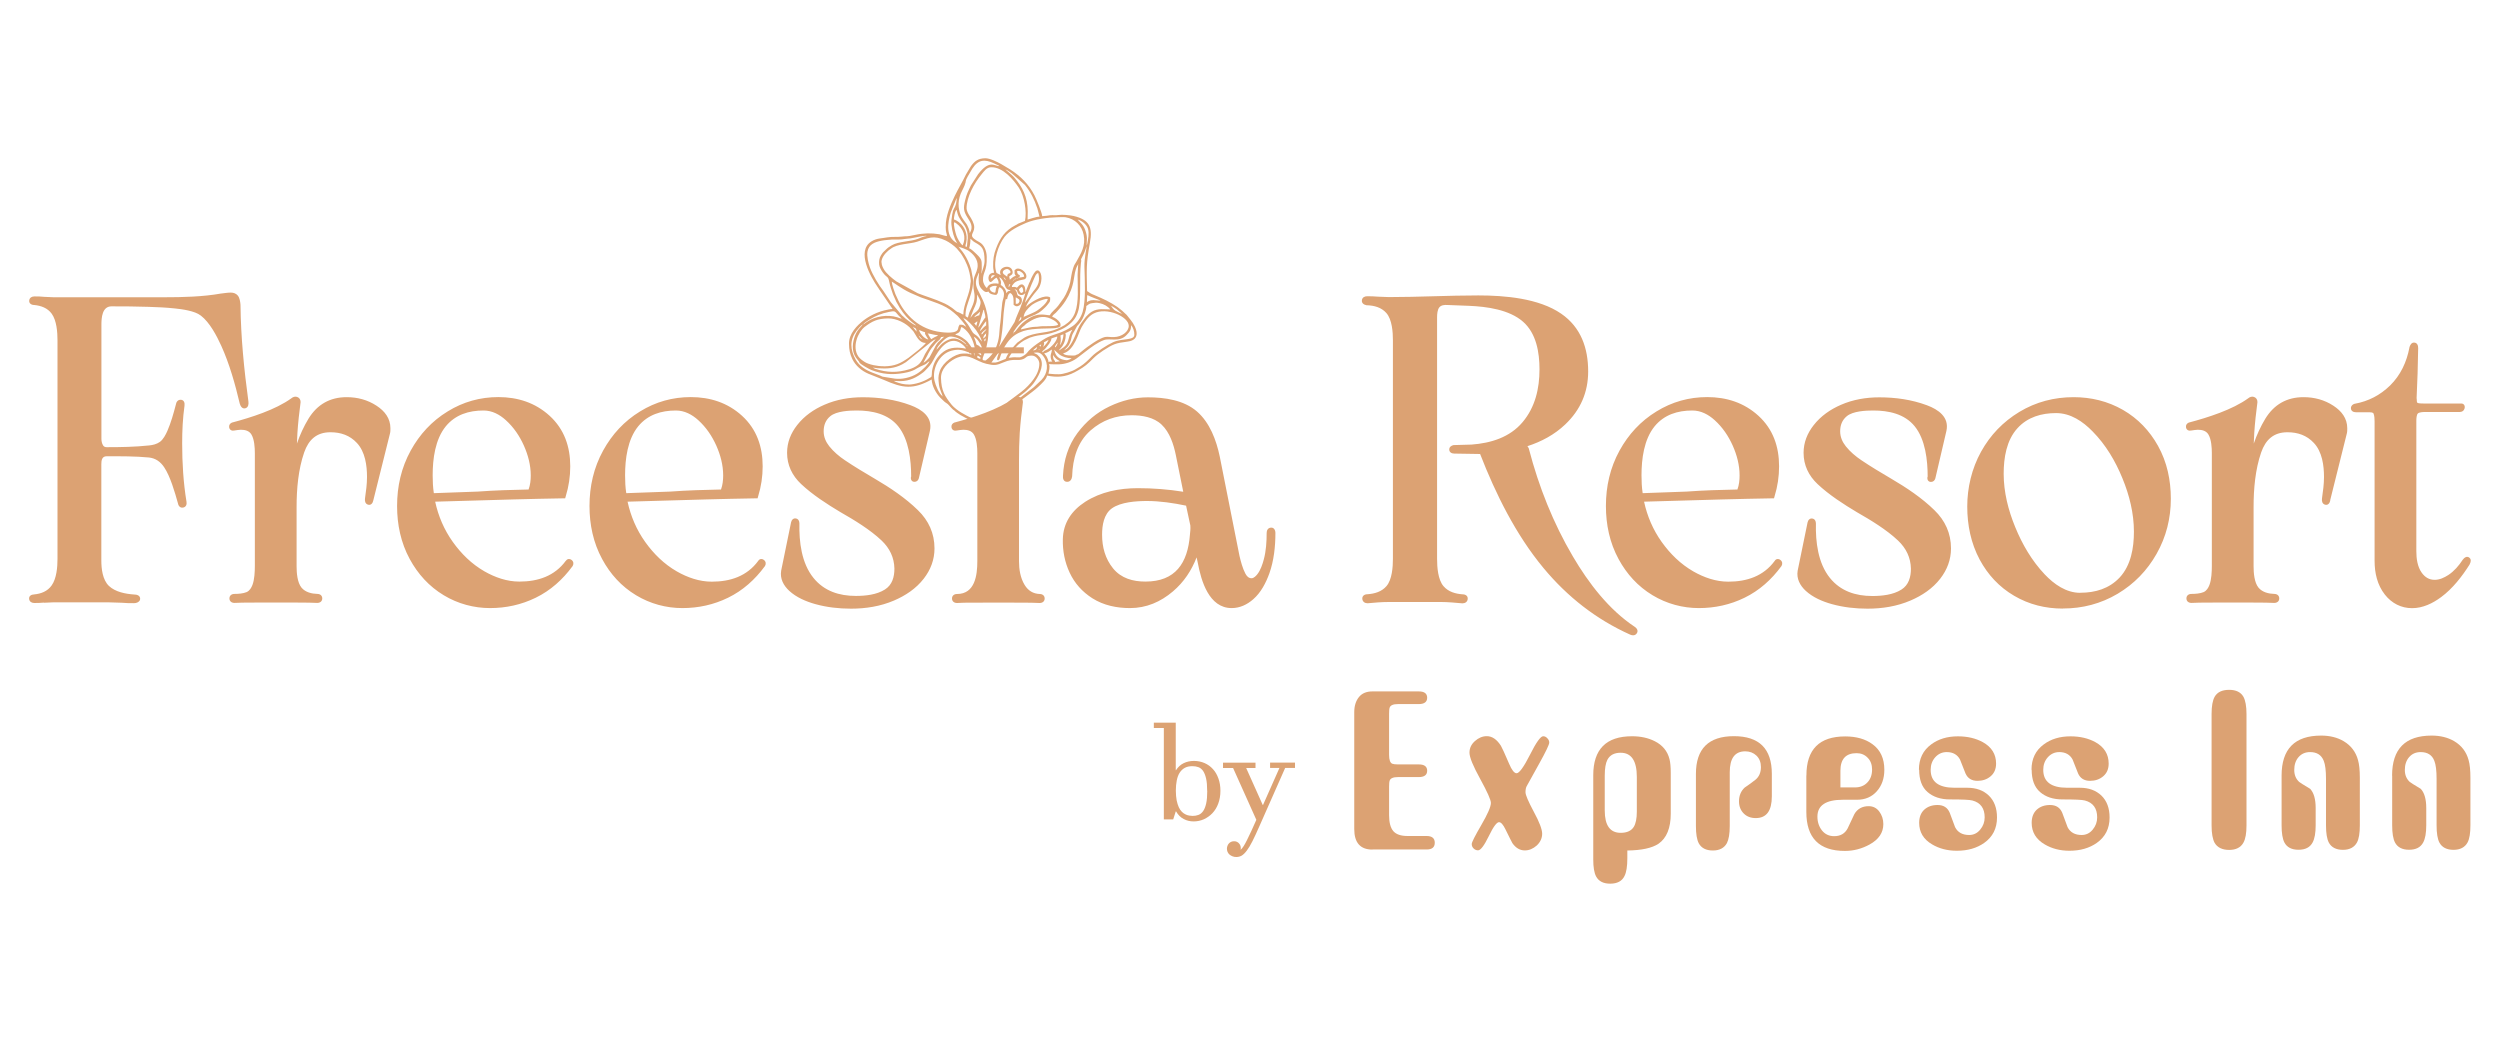 <svg xmlns="http://www.w3.org/2000/svg" id="Layer_1" viewBox="0 0 300 125"><defs><style>      .cls-1 {        fill-rule: evenodd;      }      .cls-1, .cls-2 {        fill: #dca273;      }    </style></defs><path class="cls-1" d="M193.22,106.04c-.82,0-1.38-.29-1.69-.87-.23-.44-.34-1.11-.34-2.04v-10.1c0-3.12,1.55-4.68,4.65-4.68,1.05,0,1.95.2,2.74.6.93.47,1.52,1.19,1.76,2.15.1.38.15.94.15,1.67v4.87c0,1.72-.49,2.93-1.47,3.61-.78.52-2.03.79-3.74.81v.92c0,.98-.11,1.69-.34,2.14-.29.61-.87.92-1.71.92M192.57,97.27c0,1.78.64,2.67,1.91,2.67.75,0,1.27-.24,1.57-.71.24-.39.37-1,.37-1.83v-4.16c0-1.94-.65-2.91-1.94-2.91-.77,0-1.29.28-1.59.84-.21.4-.32,1.04-.32,1.91v4.18h0Z"></path><path class="cls-2" d="M153.53,92.15h-1.12v-.64h2.99v.64h-1.18l-3.09,6.99c-.32.73-.6,1.33-.84,1.81s-.47.85-.68,1.13c-.21.28-.41.47-.6.59-.2.11-.41.17-.64.17-.18,0-.34-.02-.49-.09-.14-.06-.26-.13-.36-.22s-.17-.2-.22-.32-.07-.25-.07-.37c0-.11.02-.22.06-.33s.09-.2.17-.29c.07-.08.16-.15.27-.2s.22-.07.36-.07.24.02.34.07.19.11.25.19c.07.07.12.16.16.26s.05.2.05.31c0,.07,0,.12-.02.17h.03c.21-.18.46-.57.76-1.19.31-.61.67-1.4,1.1-2.38l-2.79-6.22h-1.21v-.64h3.9v.64h-1.12l1.99,4.44h.03l1.97-4.44h.01ZM144.86,94.91c0-.61-.04-1.1-.13-1.49s-.21-.68-.36-.91c-.16-.22-.34-.37-.56-.45-.22-.08-.46-.12-.73-.12-.36,0-.67.07-.92.21-.25.14-.45.34-.61.59s-.27.57-.34.92c-.07.36-.11.76-.11,1.21s.04.85.1,1.18c.07.33.16.61.26.83s.23.4.37.54c.14.14.29.24.44.31.14.07.29.12.44.14.14.02.28.04.4.04.26,0,.49-.04.7-.12.22-.08.4-.23.56-.45s.28-.53.37-.92c.09-.39.13-.9.13-1.52h0ZM140.78,98.33h-1.12v-10.97h-1.2v-.64h2.63v5.7h.03c.24-.37.54-.66.92-.84.37-.18.78-.27,1.23-.27.47,0,.89.09,1.28.26.39.17.72.41,1,.72.29.31.5.69.66,1.13s.24.93.24,1.47c0,.57-.09,1.08-.26,1.54s-.4.83-.7,1.15c-.29.31-.64.55-1.02.73-.39.17-.8.26-1.23.26s-.83-.09-1.2-.29c-.37-.19-.67-.49-.91-.91h-.04l-.31.97h0Z"></path><path class="cls-1" d="M273.79,93.08c0-3.21,1.58-4.81,4.75-4.81,1.03,0,1.94.22,2.71.68.87.52,1.44,1.27,1.71,2.25.15.52.22,1.23.22,2.12v5.73c0,.92-.11,1.61-.34,2.04-.32.59-.89.89-1.69.89s-1.38-.29-1.69-.87c-.23-.44-.34-1.13-.34-2.07v-5.57c0-1-.09-1.72-.27-2.17-.28-.7-.82-1.05-1.64-1.05-.57,0-1.03.2-1.38.6-.35.4-.52.92-.52,1.54,0,.59.19,1.07.59,1.44.08.07.52.35,1.32.83.44.47.66,1.24.66,2.3v2.07c0,.92-.12,1.61-.37,2.07-.31.58-.87.87-1.69.87s-1.38-.29-1.69-.87c-.23-.44-.34-1.13-.34-2.07v-5.96h0Z"></path><path class="cls-1" d="M265.39,99.05v-13.37c0-.94.12-1.63.37-2.07.32-.56.91-.83,1.74-.83s1.39.28,1.71.83c.24.44.37,1.13.37,2.07v13.37c0,.94-.12,1.63-.37,2.07-.32.58-.9.87-1.71.87s-1.41-.28-1.74-.84c-.24-.44-.37-1.13-.37-2.09"></path><path class="cls-1" d="M287.05,93.08c0-3.21,1.58-4.81,4.75-4.81,1.03,0,1.94.22,2.72.68.87.52,1.44,1.27,1.71,2.25.15.52.22,1.23.22,2.12v5.73c0,.92-.11,1.61-.34,2.04-.32.59-.89.89-1.69.89s-1.38-.29-1.69-.87c-.23-.44-.34-1.13-.34-2.07v-5.57c0-1-.09-1.72-.27-2.17-.27-.7-.82-1.05-1.64-1.05-.57,0-1.03.2-1.38.6-.35.4-.52.92-.52,1.54,0,.59.19,1.07.59,1.44.08.07.52.35,1.32.83.44.47.66,1.24.66,2.3v2.07c0,.92-.12,1.61-.37,2.07-.31.58-.87.87-1.69.87s-1.38-.29-1.69-.87c-.23-.44-.34-1.13-.34-2.07v-5.96h-.01Z"></path><path class="cls-1" d="M243.78,92.37c0-1.31.49-2.32,1.47-3.04.87-.65,1.94-.97,3.21-.97,1.16,0,2.15.24,2.99.7,1.06.59,1.59,1.45,1.59,2.57,0,.65-.22,1.15-.65,1.52-.44.37-.96.55-1.58.55-.7,0-1.18-.3-1.44-.89-.1-.23-.32-.78-.66-1.67-.32-.59-.86-.89-1.59-.89-.55,0-1.01.21-1.38.62-.37.41-.55.91-.55,1.51,0,1.43.95,2.15,2.86,2.15h1.52c1.08,0,1.94.31,2.6.94.65.63.98,1.51.98,2.63,0,1.32-.52,2.33-1.54,3.05-.88.62-1.97.94-3.28.94-1.13,0-2.11-.26-2.96-.76-1.05-.61-1.57-1.48-1.57-2.59,0-.68.21-1.21.61-1.58.41-.37.94-.56,1.59-.56.72,0,1.21.31,1.47.94.14.39.35.96.64,1.72.32.63.89.94,1.69.94.52,0,.97-.21,1.32-.64.36-.43.54-.92.54-1.48,0-1.08-.49-1.76-1.47-2.02-.32-.09-1.22-.13-2.69-.13-1.13,0-2.02-.3-2.7-.89-.67-.59-1-1.48-1-2.67"></path><path class="cls-1" d="M230.27,92.37c0-1.31.49-2.32,1.47-3.04.87-.65,1.94-.97,3.21-.97,1.16,0,2.15.24,2.99.7,1.06.59,1.59,1.45,1.59,2.57,0,.65-.22,1.15-.65,1.52s-.96.55-1.58.55c-.7,0-1.18-.3-1.44-.89-.1-.23-.32-.78-.66-1.67-.32-.59-.85-.89-1.59-.89-.55,0-1.01.21-1.38.62-.37.41-.55.91-.55,1.51,0,1.43.95,2.15,2.86,2.15h1.52c1.08,0,1.94.31,2.6.94.65.63.98,1.51.98,2.63,0,1.32-.52,2.33-1.54,3.05-.88.62-1.97.94-3.28.94-1.13,0-2.12-.26-2.96-.76-1.05-.61-1.56-1.48-1.56-2.59,0-.68.21-1.21.61-1.58.41-.37.94-.56,1.59-.56.72,0,1.21.31,1.47.94.15.39.36.96.64,1.72.32.63.89.94,1.69.94.52,0,.97-.21,1.32-.64.36-.43.54-.92.54-1.48,0-1.08-.49-1.76-1.47-2.02-.32-.09-1.23-.13-2.69-.13-1.13,0-2.02-.3-2.7-.89s-1-1.48-1-2.67"></path><path class="cls-1" d="M216.77,93.05c0-3.12,1.55-4.68,4.65-4.68,1.34,0,2.42.31,3.26.92.97.7,1.44,1.72,1.44,3.09,0,1.05-.31,1.91-.91,2.58s-1.39,1.01-2.37,1.01h-1.69c-2.04,0-3.06.67-3.06,2.02,0,.66.19,1.21.55,1.67.37.45.85.68,1.46.68.75,0,1.29-.31,1.62-.94.13-.26.4-.84.81-1.72.37-.63.95-.94,1.71-.94.52,0,.95.21,1.27.64.32.43.49.93.49,1.51,0,1.03-.55,1.85-1.67,2.46-.92.5-1.89.76-2.94.76-3.09,0-4.63-1.56-4.63-4.68v-4.35h0ZM220.86,94.49h1.74c.6,0,1.1-.19,1.48-.59.38-.39.57-.91.57-1.56,0-.57-.17-1.05-.53-1.41-.35-.37-.8-.55-1.33-.55-1.29,0-1.94.7-1.94,2.12v1.99h0Z"></path><path class="cls-1" d="M212.62,95.56c0,1.74-.64,2.61-1.93,2.61-.59,0-1.07-.18-1.44-.55-.37-.37-.57-.85-.57-1.46,0-.68.23-1.23.68-1.65.29-.19.72-.5,1.27-.92.46-.37.68-.88.68-1.54,0-.57-.18-1.03-.54-1.38-.36-.34-.81-.51-1.34-.51-1.24,0-1.86.83-1.86,2.51v6.46c0,.92-.12,1.61-.34,2.04-.32.59-.89.89-1.69.89s-1.38-.29-1.69-.87c-.23-.44-.34-1.13-.34-2.07v-6.25c0-3.02,1.52-4.53,4.56-4.53s4.55,1.51,4.55,4.53v2.66h0Z"></path><path class="cls-1" d="M183.06,95.07c0,.33.34,1.11,1,2.35.67,1.23,1,2.11,1,2.63s-.22,1.01-.65,1.41c-.44.39-.91.59-1.43.59-.59,0-1.08-.29-1.49-.87-.05-.07-.32-.62-.83-1.65-.28-.58-.54-.87-.78-.87-.27,0-.69.56-1.23,1.69-.55,1.13-.98,1.69-1.28,1.69-.2,0-.37-.07-.53-.22s-.23-.33-.23-.54.39-.97,1.15-2.28,1.15-2.2,1.15-2.65c0-.36-.43-1.32-1.28-2.87-.86-1.56-1.29-2.6-1.29-3.16s.22-1,.65-1.39c.44-.39.91-.59,1.43-.59.64,0,1.2.39,1.69,1.15.13.21.45.92.98,2.15.32.77.63,1.15.9,1.15.32,0,.86-.74,1.61-2.22.74-1.48,1.27-2.22,1.58-2.22.18,0,.35.07.5.24.16.16.23.33.23.52,0,.24-.41,1.1-1.23,2.57l-1.47,2.65c-.1.17-.15.43-.15.76"></path><path class="cls-1" d="M164.69,101.95c-1.45,0-2.18-.82-2.18-2.46v-14.03c0-.75.19-1.35.56-1.81s.92-.68,1.61-.68h5.58c.67,0,1,.26,1,.76s-.34.76-1,.76h-2.5c-.57,0-.9.14-1,.42-.05.14-.07.39-.07.73v4.94c0,.61.13.97.39,1.07.13.05.36.08.68.08h2.5c.67,0,1,.26,1,.76s-.34.76-1,.76h-2.5c-.57,0-.9.14-1,.42-.05.14-.07.39-.07.73v3.43c0,.87.17,1.51.5,1.9.34.39.9.59,1.7.59h2.3c.65,0,.98.27.98.81s-.32.81-.98.81h-6.51,0Z"></path><path class="cls-1" d="M113.48,27.18c.01.8.12.72.16,1.15-.3-.02-.62-.16-.92-.22-.93-.16-1.93-.14-2.86.07-1.25.27-.98.12-1.62.21-.5.07-1.24,0-1.74.09-.71.14-1.27.08-1.93.49-1.86,1.16-.09,4.28.78,5.52.05.07.06.07.11.17l1.65,2.42c-.3,0-.72.11-1,.17-.27.06-.64.19-.91.3-.57.24-1.05.51-1.51.85-.85.64-1.84,1.65-1.81,2.86.01.72.11,1.22.4,1.83.39.8,1.11,1.41,1.93,1.76l1.83.73c2.33,1.03,3.51,1.19,5.76-.04.03.76.5,1.62,1.02,2.17l.49.47c.17.16.39.24.54.43l.31.34c.06.06.1.1.16.16.09.09.1.07.19.14.07.06.1.09.17.16.07.06.11.08.19.14.14.1.26.17.39.26l.62.34c.19.1,1.31.68,1.29.32,0-.13,0-.07-.14-.14-.11-.06-.26-.1-.39-.16-.49-.18-.87-.43-1.3-.67-.33-.19-.88-.61-1.12-.9-.85-1.05-1.27-1.73-1.3-3.24-.02-1.05.82-1.87,1.68-2.32.14-.07.35-.16.5-.2,1.21-.41,2.1.54,3.24.81.98.23,1.21.21,2.12-.18,1.16-.5,1.67-.12,2.3-.37.47-.19.35-.42,1.06-.43.47,0,.88.48.9.95.01.68-.31,1.36-.68,1.87-.42.59-.93,1.1-1.49,1.54l-1.29.97c-.08.06-.14.09-.21.16-.55.52-1,.98-1.47,1.57-.05.06-.47.64-.19.64.24,0,.22-.33.43-.34l.33-.14c.14-.11.25-.19.39-.31.27-.21.51-.39.77-.61.88-.77,2.51-1.82,3.27-2.54.37-.35.97-.87,1.07-1.36,1.16.24,2.19.19,3.31-.4.66-.35,1.26-.71,1.78-1.22.35-.34.64-.65,1.03-.95l.59-.42c1.21-.77,1.44-.9,2.96-1.09,1.66-.21,1.09-1.69.35-2.61l-.47-.59c-.35-.35-.72-.67-1.11-.95-.82-.57-1.77-1.02-2.72-1.41-.56-.22-.5-.24-.92-.5-.05-2.67-.13-3.19.34-5.8.34-1.87-.04-2.76-1.95-3.21-.42-.1-1.4-.19-1.81-.12-.31.05-.7,0-1,.03-.3.04-.63.1-.97.11,0-.37-.71-2.1-.93-2.51-.7-1.34-1.64-2.28-2.93-3.11l-1.06-.63c-.47-.26-1.36-.71-1.91-.7-.85.02-1.25.32-1.71.94l-.6,1c-.42.88-.93,1.71-1.35,2.58-.52,1.08-1.11,2.45-1.08,3.69M119.95,19.95c-.65-.04-1.22-.8-2.58.96l-.86,1.34c-.33.69-.52,1.03-.71,1.85-.21.9-.17,1.26.31,2.02.37.57.68,1.08.32,1.74l-.07.11c0-.18-.03-.24-.07-.39-.06-.22-.06-.19-.14-.37-.09-.19-.07-.18-.17-.33-.42-.59-.7-.88-.87-1.63-.12-.53-.11-1.08.05-1.63.15-.54.4-.89.59-1.37.27-.7,0-.39.38-1.08l.54-.92c.71-1.11,1.49-1.18,2.63-.64.12.06.21.1.34.16.06.03.09.04.16.07l.16.12h0ZM120.04,19.99l-.09-.04.09.04ZM120.14,20.03l-.09-.04.09.04ZM120.23,20.08l-.09-.04.09.04ZM120.28,20.12l-.05-.04.05.04ZM120.37,20.16l-.09-.04.09.04ZM120.47,20.21l-.09-.04.09.04ZM120.52,20.25l-.05-.04.05.04ZM120.61,20.3l-.09-.04.09.04ZM120.66,20.34l-.05-.04.05.04ZM120.66,20.34c.16.04.59.34.74.45l1.59,1.4c.73.92,1.11,1.71,1.49,2.81l.26,1c-.42,0-1.05.26-1.43.35l.02-1.01c-.03-1.7-.62-2.9-1.66-4.09-.22-.25-1.01-.9-1.02-.91M114.87,29.19c-1.43-.72-1.17-2.43-.77-3.71l.65-1.62c.07-.11,0-.01.06-.07-.04.54-.09.85-.35,1.28-.16.27-.25,1-.29,1.39-.06.6.17,1.61.4,2.15.04.09.07.19.13.29.07.13.12.17.16.31h0ZM115.99,25.03c-.02-1.38.94-3.08,1.81-4.13.3-.36.6-.83,1.15-.83,1.41-.02,2.67,1.49,3.32,2.47.66,1.01.97,2.84.73,3.97l-.8.32c-.11.05-.08.06-.17.11-.06.04-.12.06-.18.09-1.23.64-1.84,1.51-2.32,2.78-.28.73-.37,1.34-.35,2.19,0,.32.08.47.11.73-.95.02-.7,1.11-.44,1.11.22,0,.26-.26.73-.52.16.22.3.46.24.73-.33-.07-.8-.07-1.09.13-.04.02-.14.12-.17.16-.11.13-.06.11-.12.24-.21-.14-.47-.6-.48-.95-.02-1.06.49-.97.45-2.81-.01-.74-.34-1.47-.88-1.76-.12-.07-.24-.13-.35-.2-1.04-.65-.26-.8-.27-1.59,0-.47-.34-1.03-.57-1.38-.14-.21-.34-.59-.35-.86h0ZM114.79,25.19c.08.31.14.57.27.84.32.62.67.88.87,1.39.22.54.25.99.16,1.58-.04.23-.02.41-.06.62l-.19-.05c.01-.17.06-.25.1-.44.21-.98-.12-1.87-.87-2.47-.13-.11-.42-.29-.6-.32,0-.27.1-.88.28-1.13,0,0,.01-.02.02-.02h.01ZM130.4,29.5c-.01-.66.15-.98-.17-1.89-.25-.7-.73-1.01-.91-1.26.46.1,1.08.58,1.24,1.11.16.55.02,1.21-.09,1.8,0,0-.07.24-.07.24ZM114.5,26.67c.11.02.15.06.24.12.88.65,1.25,1.63.78,2.66-.29-.21-.63-.83-.75-1.18-.1-.29-.39-1.33-.27-1.59h0ZM109.93,39.06c-.22-.04-.7-.4-.89-.54l-.41-.32c-.14-.13-.24-.24-.39-.35l-1.35-1.6-.88-1.33c-.54-.68-1.31-1.95-1.62-2.82-.18-.51-.39-1.33-.29-1.91.15-.87.88-1.15,1.66-1.3.14-.02.47-.09.65-.09.27,0,.41-.06.69-.06.47,0,1.01.03,1.45-.06.19-.04.5-.04.68-.07.61-.09,1.38-.31,1.93-.32v.04c-.22,0-.78.24-.98.32-.83.34-2.37.31-3.14.77-.32.19-.49.29-.75.55-.26.26-.33.27-.59.7-.18.3-.24.68-.2,1.07.03.33.26.7.42.93.52.73.65.4.79,1.15.1.51.28,1.02.45,1.5l.4.9c1.09,2.1,2.22,2.63,2.38,2.83h0ZM114.86,29.19h.04l-.04.06v-.06h0ZM121.58,39.99c.03-.16.07-.22.16-.34,1.25-1.92,2.19-1.43,3.33-2.44.25-.22.48-.43.68-.7.23-.31.29-.29.27-.82-.65-.41-2.05.43-2.6.85-.13.1-.16.17-.29.26.09-.4.65-1.13.93-1.49.32-.42.73-.69.88-1.54.17-.96-.29-1.63-.71-1.18-.19.2-.49.79-.57,1.03-.04.12-.09.21-.16.34l-.3.75c-.04.09-.04.1-.07.2l-.08.19c-.01-.5-.02-.76-.34-.96-.34-.09-.55.29-.68.38-.24-.12-.26-.09-.6-.08.01-.21.05-.19.16-.34.26-.35.6-.43,1.05-.52.22-.04.4-.05.48-.22.23-.45-.35-1.05-.87-1.13-.29-.04-.35.09-.5.19,0,.44-.04.41.15.68-.37.09-.55.35-.73.47,0-.21-.05-.18-.06-.41.2-.14.47-.2.4-.6-.19-1-1.89-.5-1.42.43-.2-.04-.16-.08-.35-.16-.21-.09-.16-.06-.23-.32-.32-1.24.26-3.07,1.03-4.08.6-.78,1.73-1.31,2.61-1.69.98-.42,2.6-.65,3.69-.67.34,0,.72-.04,1.03,0,1.12.18,1.96,1,2.17,2.11.26,1.32-.3,2.19-.88,3.23-.19.34-.22.28-.37.73-.24.77-.22,1.01-.36,1.72-.12.59-.46,1.4-.77,1.88l-.67.94c-.29.4-.8.73-1.01,1.15-.52.01-1.38-.41-2.69.49-.45.31-.79.6-1.11,1.01-.25.32-.35.49-.64.65h.01ZM115.06,29.64h-.04l.04-.06v.06h0ZM115.06,29.64c.21.01.9.29,1.1.41.6.39,1.21,1.06,1.16,1.89-.01.22-.08.44-.14.63l-.22.55c-.22.54-.17,1.43-.06,1.96.14.69-.04,1.29-.33,1.9-.09.18-.19.37-.25.53l-.18.6c-.15-.07-.16-.1-.28-.18-.02-.85.28-1.51.5-2.19.24-.74.47-1.45.39-2.28-.02-.18-.03-.09-.05-.27l-.16-.86c-.09-.3-.25-.74-.38-1.01-.27-.56-.54-1.01-.94-1.46-.06-.07-.11-.14-.16-.21M116.43,28.64c.21.13.28.29.54.43.88.5,1.15.72,1.18,2.2.01.62-.34,1.26-.34,1.52h-.04c0-.23.04-.25.04-.5-.02-.98.11-1.09-.62-1.79-.2-.19-.66-.65-.9-.71.11-.23.17-.8.16-1.15h0ZM130.4,29.49c0,.33-.3,1.48-.27,2.53.04,1.59.19,4.01-.21,5.39-.19.65-.64,1.34-1.18,1.71-1.3.89-2.2.95-2.99,1.33-.67.32-2.07,1.28-2.48,1.86-.14.21-.6.51-.87.57-.11.02-.45-.01-.67-.01-.31,0-.42.06-.69.06.52-.8.81-1.45,1.84-2.07l.72-.35c1.46-.51,1.82-.12,3.74-.97.69-.31,1.4-.86,1.76-1.52.17-.31.3-.68.37-1.05.27-1.46.05-3.59.24-5.41.01-.11.04-.14.04-.28-.01-.32-.16.14.26-.74.09-.19.15-.31.22-.52.03-.1.06-.19.09-.27l.09-.27h0ZM105.77,31.51c-.01-.57.42-1.08.82-1.43.1-.09.21-.15.32-.24.75-.59,2.25-.55,3.13-.83,1.34-.43,1.97-.85,3.46-.14.4.19,1,.62,1.31.95.09.1.11.14.21.25.14.14.29.35.4.52.07.11.1.19.17.29.07.11.1.17.17.29.11.22.19.4.29.64.21.48.4,1.31.44,1.84.02.2-.03.21-.04.41-.04,1.17-.85,2.45-.85,3.69-.16-.04-.17-.07-.31-.15-.57-.31-.17.07-.94-.57-.1-.09-.19-.13-.3-.21-.11-.07-.19-.13-.31-.2-.29-.18-.41-.2-.68-.33-.7-.34-2.1-.77-2.93-1.1l-2.57-1.42c-.47-.34-1.25-.97-1.53-1.51-.11-.21-.24-.45-.24-.78h0ZM129.38,31.71v-.04l.06.04h-.06ZM119.96,42.08c-.07.32-.54,1.19-.17,1.15.16-.02.22-.38.28-.55.07-.2.15-.37.23-.59.12-.33.55-.97.78-1.24.49-.56,1.03-.9,1.74-1.13,1.22-.39,3.31-.26,3.82-.35.4-.08.33-.02.62-.22,0-.22.02-.29-.07-.44-.17-.28-.63-.63-.92-.69.07-.31.31-.29.67-.75l.43-.49c.19-.24.34-.43.5-.69.5-.78.83-1.61.98-2.53.09-.54.16-1.16.41-1.63l.05-.09.07-.11-.07,1.28c0,1.42.17,3.24-.3,4.49-.07.2-.12.29-.22.47-.17.29-.37.54-.64.75-.39.31-.42.32-.85.54-1.28.67-2.13.56-3.37.87-.39.1-.7.21-1.01.39l-.84.59c-.44.44-1.06,1.16-1.32,1.76-.14.33.04.11-.64.42-.62.29-.75.2-1.15.21l.99-1.39h0ZM120.86,33.2c-.1-.06-.16-.12-.27-.19-.57-.35-.06-.72.26-.73.19,0,.48.26.4.42-.09.19-.38.01-.38.49ZM122.29,33.31c.32-.5-.23-.11-.24-.78.24-.06.34,0,.54.14.17.12.29.27.31.53-.19.05-.35.1-.6.11h0ZM117.44,33.22c.01.55-.05.99.32,1.41.52.58.64.39.87.36.09.31.64.4.93.4.14-.21.17-.1.21-.43.04-.28.04-.29.14-.5.29.07.56.45.57.82,0,.48-.17.69-.21,1.06-.04.4-.08.78-.12,1.15-.04.4-.04.77-.1,1.16-.19,1.21-.02,1.89-.6,3.21-.04.09-.07.12-.12.21-.22.38-.39.59-.7.9-.03.03-.35.29-.35.29-.72.01-.22-.35.11-1.7.47-1.97.29-4.15-.64-5.94-.04-.07-.05-.11-.07-.16l-.25-.49c-.39-.73-.43-1.2-.11-1.91.03-.07.04-.1.07-.16.02-.07,0-.02.04-.1.03-.06.03-.04.06-.08,0,.23-.04.25-.04.5h0ZM118.88,33.43c.14-.31-.03-.41.5-.42-.04.12-.42.4-.5.42ZM119.89,33.27c.3.07.55.55.65.83.09.27.17.56.45.66.19.07.17,0,.27.14-.33,0-.32.07-.5.29-.02-.47-.37-.8-.67-1,.09-.4,0-.54-.2-.92h0ZM120.45,33.31h-.04l.04-.06v.06h0ZM120.68,33.62c-.11-.07-.16-.2-.24-.32.12.03.07-.01.16.11.07.1.06.06.07.21h0ZM122.3,33.32s.08.04-.14.05c.05-.05-.08-.04.14-.05ZM122.16,33.37s-.02,0-.02.02-.02.01-.03.02q-.06.01-.12.01s.02-.03.02-.02c0,.01.02-.01.03-.02q.06-.01.12-.01ZM121.7,33.56c.08-.11.09-.12.27-.14-.03.03-.02.03-.11.08-.08.04-.08.04-.17.06ZM121.56,33.66c.07-.1,0-.06.14-.09-.07.1,0,.06-.14.09ZM115.94,39.22c-.34-.17-.24-.27-.79-.26-.24.37-.11.49-.26.66-.39.49-2,.24-2.44.16-1.21-.24-2.24-.78-3.11-1.61-.93-.9-1.37-1.67-1.89-2.87-.11-.26-.43-1.18-.44-1.51.26.13,1.16.85,2.23,1.35l1.25.54c1.34.5,2.85.85,3.95,1.82l.49.43c.22.25.93,1.01,1.01,1.3h0ZM120.68,33.62l.06.09-.06-.09ZM121.56,33.66l-.04.05.04-.05ZM123,36.34c.02-.35.83-2.36,1.04-2.79.11-.22.26-.75.55-.78.24.93.02,1.48-.59,2.18l-1,1.38h0ZM121.52,33.71l-.04.05.04-.05ZM121.48,33.76v.04l-.06-.04h.06ZM121.03,34.45c.06-.28-.03-.31.22-.37-.03.06-.06.12-.09.18-.09.18.03.07-.12.19h0ZM119.42,35.13c-.31-.02-.65-.19-.66-.59.29-.2.35-.24.73-.24.23,0,.06.16.02.34-.04.21-.02.32-.1.49h0ZM123.03,35.19c-.01.21-.49,1.49-.6,1.77l-.35.83c-.07.18-.11.25-.17.42-.06.19-.09.28-.16.44l-1.84,2.93c.01-.17.04-.16.08-.29.22-.74.37-2.42.41-3.21.03-.59.16-1.61.28-2.17.14-.01.09,0,.19-.05,0-.13.06-.28.1-.4.08-.21.13-.23.26-.3.49.24.39.95.4,1.41.11.07.32.34.72.06.32-.22.39-.8.08-1.03-.14-.11-.23-.03-.32-.19-.06-.09-.06-.26-.12-.39-.04-.07-.07-.12-.11-.17-.04-.05,0-.01-.07-.07,0,0-.02-.02-.02-.02l-.05-.04c.44.03.25.36.53.58.2.16.53.15.75-.12,0,0,.01-.02.02-.02v.02ZM122.28,34.75c0-.07.26-.29.32-.33.17.12.19.36.19.59-.1.07-.22.29-.4,0-.04-.06-.11-.2-.11-.26h0ZM121.64,35.13h.01s-.02,0-.01,0ZM123.07,35.1l-.04.09.04-.09ZM122.84,38.04c.04-.58.5-1.01.88-1.36.06-.06.11-.09.18-.14.46-.3.83-.44,1.34-.6.2-.06.34-.09.5-.06-.11.49-.82,1.07-1.2,1.33-.27.19-.5.29-.82.43l-.9.4h0ZM121.89,36.46v-.78c.16.11.67.24.35.67-.08.11-.18.11-.35.11h0ZM130.43,36.25c0-.31.04-.48.03-.83.17.04.23.09.39.16.17.07.23.1.39.16l.7.27c.12.06.07.04.11.07-.56,0-1.06-.22-1.61.17h0ZM116.43,38.16l.38-.99c.3-.64.46-.92.44-1.83l.12.2c.29.57.42.66.16,1.34-.17.47-.47.54-.74.82-.14.14-.25.36-.37.45h0ZM123,36.35l-.04.09.04-.09ZM122.96,36.44l-.02.1.02-.1ZM123.15,36.8v.04l-.06-.04h.06ZM133.22,36.66h-.04l.04-.06v.06h0ZM133.31,36.7l-.09-.04.09.04ZM134.62,37.64c-.19-.04-.39-.17-.57-.25-.31-.14-.43-.25-.73-.69.16.04.54.31.69.41l.62.53h0ZM127.73,41.99c.12-.17.54-.34.78-1.19.09-.35.12-.6.3-.88.04-.06.06-.11.1-.17l.34-.62c.14-.16.31-.32.46-.55.08-.13.11-.17.19-.32l.16-.34c.06-.13.09-.21.14-.37.07-.23.17-.52.16-.83.29-.16.26-.28.68-.34.37-.05.52-.09.92,0,.49.1,1.01.39,1.27.75-.59.01-1.49-.19-2.24.29-.28.18-.46.37-.68.6l-.57.76c-.09.16-.15.22-.24.4-.07.16-.14.27-.21.44-.24.59-.82,2.2-1.56,2.38h0ZM117.62,37.4l.02-.1-.02.1ZM116.94,38.06c.03-.13.02-.11.12-.19.08-.07.09-.06.18-.14l.37-.32c-.01.19-.07.22-.09.42-.11.02-.21.06-.32.1-.14.06-.14.1-.28.14h0ZM103.56,38.95c.12-.19.51-.44.73-.57.8-.49,1.43-.76,2.4-.95.64-.12.67-.15,1.07.35.14.19.32.29.45.47-.21-.04-.35-.12-.55-.18-1.13-.35-2.63-.14-3.62.55-.09.06-.13.09-.22.15-.14.1-.1.12-.26.16h0ZM134.63,37.64h.04l-.04.06v-.06h0ZM116.94,38.06l-.04.05.04-.05ZM108.31,38.31l-.09-.04.09.04ZM115.6,38.17h-.04l.04-.06v.06h0ZM116.9,38.1v.04l-.06-.04h.06ZM117.38,39.33c.04-.18.1-.34.16-.52l.41-1.41c.05-.17,0-.14.13-.24.01.31.15.54.16.87,0,.16.02-.01-.19.32-.14.21-.55.9-.67.98h0ZM108.31,38.31h.04l-.04.06v-.06h0ZM122.86,38.04v.04l-.06-.04h.06ZM115.6,38.18c.11.02.3.14.39.21.54.47,1.1,1.08,1.44,1.7.11.19.38.68.4.9-.37-.41-.34-.55-.92-.92-.26-.17-.44-.67-.76-1.13-.1-.14-.5-.62-.54-.75ZM122.22,38.56l.25-.48c.07-.1.01-.02.06-.07.09.34-.07.39-.31.55ZM122.22,38.56v.04l-.06-.04h.06ZM111.54,43.34c-.04.16-.37.55-.5.68-.67.68-1.27,1.1-2.32,1.34-1.1.24-1.62,0-2.68-.14-.21-.02-.26-.09-.44-.16-.32-.12-.57-.22-.9-.34-.81-.31-1.59-.79-2.02-1.57-.66-1.2-.74-2.32.09-3.44.14-.19.59-.73.78-.78-.16.26-.61.54-.92,1.29-.32.79-.49,1.89.09,2.7l.36.47c.08.12,0,.07.1.18.14.16,1.11.73,1.41.84,1.31.5,2.46.6,3.87.35,1.31-.23,1.49-.57,2-.78,1.02-.42.64-.4,1.07-.64h0ZM117.15,39.11l-.24-.32c.14-.04.17-.11.37-.24,0,.23-.09.35-.13.55h0ZM109.99,39.11l-.05-.04.05.04ZM110.08,39.15l-.09-.04.09.04ZM110.08,39.15h.04l-.04.06v-.06h0ZM117.58,39.75c.01-.21.64-1.13.76-1.21v.5c-.41.29-.51.53-.76.7ZM109.58,39.26h-.04l.04-.06v.06h0ZM110,39.8s-.02-.03-.02-.02l-.19-.23c-.12-.15-.12-.11-.22-.29.15.04.04,0,.16.07.02.01.15.07.15.08.07.07.11.28.12.4ZM122.51,39.52c.06-.24.3-.34.47-.5.11-.11.1-.12.24-.22.7-.48,1.59-.97,2.55-.68.39.12,1.1.47,1.21.86-.26.14-.73.15-1.06.16-.78.01-.71-.03-1.48.07-.25.03-.33-.02-.9.09l-1.03.23h0ZM116,39.27l-.05-.04.05.04ZM116,39.27h.04l-.04.06v-.06h0ZM110.27,39.61c.27.06.46.2.75.26-.08.18.06.33.24.64.05.08.09.13.14.23-.41-.09-.7-.4-.93-.73-.11-.16-.12-.24-.2-.4h0ZM117.77,40.11c.01-.2.12-.25.24-.36.07-.07.07-.06.15-.12.12-.09.05-.07.2-.12-.06.16,0,.03-.12.16l-.15.17c-.09.09-.06.03-.13.14-.09.12-.01.09-.18.14h0ZM128.91,42.66c-.34,0-1.12.04-1.34-.25,1.39-.35,1.84-2.52,2.24-3.18.36-.6.78-1.28,1.43-1.61,1.56-.81,4.2.38,4.21,1.47.01.72-.85,1.34-1.77,1.36-.98.02-.87-.23-2.05.42-.14.08-.26.16-.4.25l-.77.53c-.13.09-.22.16-.34.26l-.72.58c-.07.04-.13.04-.24.09-.09.05-.11.08-.24.08h0ZM110.01,39.79l.05.09-.05-.09ZM110.06,39.89l.06.09-.06-.09ZM127.05,42.05c.14-.22.36-.29.62-.85.11-.23.32-.93.17-1.23.16-.04.3-.12.42-.19.09-.04.1-.04.19-.09.11-.07.07-.07.22-.11-.14.22-.22.4-.32.69-.19.6-.19,1.11-.95,1.57-.14.08-.19.16-.35.21h0ZM111.35,40.01h-.04l.04-.06v.06h0ZM110.11,40.03h.01s-.02,0-.01,0ZM111.35,40.01c.27.02.81.21,1.21.21-.09.13-.26.16-.41.24-.16.08-.26.16-.41.24-.12-.22-.32-.42-.38-.68h0ZM110.2,40.17h-.04l.04-.06v.06h0ZM118.32,40.02v-.04l.06.04h-.06ZM110.2,40.17l.05.09-.05-.09ZM115.36,39.25c.31.07.72.53.89.77.38.52.78,1.5.73,2.1l-.08.64c0-.22-.02-.34-.08-.52-.17-.51-.35-.76-.66-1.15-.27-.35-1.05-.88-1.53-.91.13-.18.34-.16.49-.34.16-.19.14-.39.23-.59h0ZM121.61,40.01v.04l-.06-.04h.06ZM110.24,40.26c.06.04.37.38.42.45-.14-.03-.15-.06-.25-.17-.08-.09-.14-.16-.18-.29h0ZM110.82,43.51l.45-.83c.2-.42.43-.83.75-1.17l.29-.35c.46-.47.42-.27.62-.71.22,0,.19-.04.37-.05l-.72.67c-.2.22-.42.61-.54.88l-.48.9c-.12.17-.54.62-.75.67h0ZM118.32,40.02v.32c-.19.07-.04.09-.31.28-.06-.22.14-.47.31-.6ZM116.86,40.41c.42.21.73.74.92,1.16.05.11.05.16.09.28.04.13.07.11.09.28-.25-.17-.25-.57-.66-.72-.25-.09-.04-.1-.39-.87-.02-.04-.04-.13-.05-.14ZM127.18,41.41c.02-.1.05-.15.07-.25.1-.48,0-.69,0-.9.12-.07.21-.11.37-.14,0,.4-.22,1.13-.44,1.29ZM112.4,41.92c.04-.18.15-.34.26-.47.3-.35.8-.92,1.26-1.05.21-.06.74.07.93.14.1.04.18.09.28.13.22.11.75.44.83.69-.32-.21-1-1-1.99-.65-1.01.35-1.37,1.08-1.55,1.22h0ZM110.67,40.71h.04l-.04.06v-.06h0ZM127.06,44.91c-.72.01-.97-.07-1.25-.07.06-.27.22-.84.07-1.15.23,0,.32.04.6.03h.6c.78-.03,1.51-.29,2.1-.7l1.15-.88c.65-.5,1.36-1.04,2.14-1.33.7-.27,1.84.29,2.69-.58.39-.4.58-.6.57-1.21.27.3.39.75.39,1.14.01.73-1.41.4-2.54.9-.67.3-2.05,1.18-2.57,1.72-.4.41-.9.9-1.39,1.2l-.52.31c-.41.27-1.49.62-2.03.62h0ZM110.77,40.75h.01s-.02,0-.01,0ZM112.24,40.77v-.04l.06.04h-.06ZM112.24,40.77l-.51.59c-.07.09-.09.11-.16.21l-.56.9c-.39.82-.54,1.23-1.35,1.63-.14.07-.39.17-.54.21-1.46.44-2.68.41-4.12-.06l-.27-.14c.2.01.39.07.6.08,1.11.07,1.97.04,2.94-.47.17-.09.27-.15.44-.26l2.87-2.3c.1-.09.09-.09.21-.17.15-.1.26-.2.45-.25M118.16,40.97c-.03-.12-.05-.09-.05-.18,0-.07.13-.15.18-.19-.04.19,0,.27-.13.37h0ZM126.88,40.4c-.03.49-.67,1.25-1.22,1.54-.11.06-.21.09-.32.15-.12.06-.21.29-.26.13-.04-.11.28-.25.42-.46l.4-.51c.06-.09.11-.19.17-.29.15-.24.05-.24.08-.31s.6-.22.7-.26h.01ZM125.19,41.62c.06-.27.15-.27.08-.55.11-.03.43-.22.55-.29-.06.26-.44.7-.63.84h0ZM106.07,43.95c-.8.01-1.79-.2-2.28-.5-.27-.16-.6-.41-.77-.65-.83-1.16-.06-2.96.75-3.58.9-.68,1.52-.99,2.8-1.01,1-.02,2.2.57,2.83,1.33.09.11.12.11.22.24.35.5.62,1.38,1.49,1.37-.13.21-.64.62-.85.81l-1.24.98c-.97.67-1.62,1-2.94,1.02h0ZM117.83,40.98l.06.09-.06-.09ZM115.99,41.38l-.05-.04.05.04ZM126.62,41.69c-.07-.16-.03-.1.19-.44l.12-.16c-.01.21-.18.5-.31.6h0ZM115.99,41.38c.1.07.06,0,.09.14-.1-.07-.06,0-.09-.14ZM116.13,41.56l-.05-.04.05.04ZM124.86,41.59l-.15-.12c.1-.07.14-.09.24-.15-.03.14-.06.14-.09.27ZM116.13,41.56h.04l-.04.06v-.06h0ZM109.06,46.14c-.59.01-1.09-.13-1.59-.32l-.21-.11.78.03c1.18-.02,1.95-.46,2.75-1.06.09-.07.11-.09.19-.17.46-.48.73-.73,1.04-1.34.58-1.15,1.82-3.02,3.31-1.95.13.09.22.16.33.27.1.1.21.22.25.35-.89-.19-1.91-.21-2.68.36-.8.6-1.21,1.32-1.39,2.32-.03.15,0,.44-.05.59-.05.17.02.07-.11.17-.04.02-.14.08-.21.12-.63.4-1.64.73-2.42.75h0ZM116.18,41.65h.01s-.02,0-.01,0ZM119.92,41.58v.04l-.06-.04h.06ZM125.19,41.62v.04l-.06-.04h.06ZM112.4,41.9v.04l-.06-.04h.06ZM116.33,41.87l-.06-.09.06.09ZM123.96,42.05c.06-.09.4-.35.5-.42-.06.31-.16.39-.5.42ZM116.33,41.87l.05.09-.05-.09ZM116.38,41.97h.04l-.04.06v-.06h0ZM124.65,42c.03-.14,0-.07.09-.14-.04.19-.09.14-.09.14ZM119.99,42.09v-.04l.06.04h-.06ZM126.5,41.97l.6.55c.4.31.99.47,1.49.47,0,0-.02,0-.02.02-.01.05-.44.22-.57.22s-.44-.07-.57-.11c-.83-.28-.85-.97-.93-1.15h0ZM127.74,41.99v.04l-.06-.04h.06ZM117.25,41.72c.26.17.45.62.52.91-.34-.07-.22-.25-.51-.27v-.64s-.01,0-.01,0ZM113.11,47.54c-.44-.28-.85-1.33-.97-1.86-.31-1.36.52-3.18,2.02-3.59,1.43-.39,2,.37,2.36.19.02.11.04.14.05.27-.15-.03-.33-.1-.47-.12s-.44,0-.59,0c-.95.03-2.38,1.06-2.74,2.11-.23.69-.16.97-.1,1.57.05.55.39,1.2.44,1.41h0ZM126.24,43.39c-.21,0-.27-.02-.42.06,0-.21-.11-.42-.19-.59-.1-.21-.22-.29-.33-.45.49-.12.59-.25.92-.47,0,.47-.24.57-.1,1.13.04.15.09.19.13.34h0ZM120.26,49.38c.25-.38.86-.87,1.19-1.16.62-.54,1.34-.92,2-1.6l.19-.18s.02-.02.02-.02c.12-.13.27-.28.37-.42.52-.73,1.29-1.99.87-2.91-.11-.24-.17-.27-.34-.44-.11-.11-.09-.11-.24-.17l-.19-.09c-.11-.07-.01,0-.08-.06.35-.01.72-.19,1.18.46.64.91.49,2.04-.26,2.81l-.92.87-3.52,2.71c-.11.08-.16.15-.28.18h0ZM117.27,42.69c.14.03.14.04.26.11.16.11.11.02.12.25-.17-.01-.24-.07-.37-.13v-.23ZM126.37,42.61l.18.24c.21.26.38.35.65.5l-.59.09c-.04-.35-.23-.09-.25-.82h0ZM111.6,43.3v-.04l.06.04h-.06ZM111.6,43.3l-.04.05.04-.05ZM118.67,43.36h.01s-.02,0-.01,0ZM126.24,43.4h.04l-.04.06v-.06h0ZM113.11,47.55h.04l-.04.06v-.06h0ZM120.26,49.39v.04l-.06-.04h.06Z"></path><path class="cls-1" d="M249.63,71.13c1.81,0,3.47-.49,4.73-1.83,1.36-1.46,1.71-3.57,1.71-5.49,0-2.21-.54-4.38-1.38-6.42-.85-2.08-2-4.02-3.58-5.62-1.17-1.2-2.64-2.2-4.38-2.2s-3.41.47-4.63,1.81c-1.33,1.45-1.66,3.57-1.66,5.47,0,2.2.55,4.37,1.38,6.39.85,2.08,1.99,4.04,3.54,5.68,1.13,1.19,2.57,2.22,4.28,2.22M208.49,58.74c.2-.54.26-1.13.26-1.69,0-1.24-.32-2.44-.82-3.57-.52-1.16-1.22-2.2-2.17-3.06-.75-.68-1.65-1.16-2.68-1.16-1.77,0-3.37.5-4.52,1.89-1.29,1.58-1.58,3.93-1.58,5.89,0,.71.03,1.43.14,2.14l5.28-.19c2.02-.15,4.07-.21,6.1-.25h0ZM142.85,63.1l-.52-2.42c-1.53-.32-3.13-.56-4.69-.56-1.27,0-3.14.12-4.21.88-.98.7-1.18,2.05-1.18,3.16,0,1.49.37,2.88,1.32,4.05.97,1.19,2.38,1.58,3.88,1.58,3.6,0,5.07-2.21,5.34-5.61h0v-.02c.04-.34.08-.73.05-1.08h0ZM86.52,58.74c.2-.54.26-1.13.26-1.69,0-1.24-.32-2.44-.82-3.57-.52-1.16-1.22-2.2-2.17-3.06-.75-.68-1.65-1.16-2.68-1.16-1.77,0-3.37.5-4.52,1.89-1.29,1.58-1.58,3.93-1.58,5.89,0,.71.03,1.43.14,2.14l5.28-.19c2.02-.15,4.07-.21,6.1-.25h0ZM63.43,58.74c.2-.54.26-1.13.26-1.69,0-1.24-.32-2.44-.82-3.57-.52-1.16-1.22-2.2-2.17-3.06-.75-.68-1.64-1.16-2.68-1.16-1.77,0-3.37.5-4.52,1.89-1.29,1.58-1.58,3.93-1.58,5.89,0,.71.03,1.43.14,2.14l5.28-.19c2.02-.15,4.07-.21,6.1-.25h0ZM290.01,47.83v.14c0,.06.01.32.07.36.13.09.55.09.71.09h4.56c.35,0,.49.32.39.62-.08.27-.31.4-.58.4h-4.18c-.21,0-.68.02-.84.18-.16.16-.18.64-.18.85v15.68c0,.87.13,1.86.65,2.58.39.54.88.85,1.56.85.59,0,1.15-.27,1.63-.58.7-.46,1.27-1.13,1.72-1.82h0c.19-.26.5-.5.8-.26.26.21.18.54.04.79h0v.02c-.91,1.44-2.04,2.9-3.42,3.92-1.01.75-2.2,1.33-3.49,1.33s-2.43-.57-3.26-1.62c-.92-1.17-1.24-2.6-1.24-4.07v-16.75c0-.27-.02-.67-.13-.92-.06-.14-.39-.15-.5-.15h-1.61c-.31,0-.6-.15-.6-.49,0-.28.2-.46.45-.53h.02c1.64-.3,3.04-1.03,4.23-2.19,1.27-1.25,1.99-2.82,2.32-4.55v-.04c.09-.26.23-.56.55-.56.38,0,.51.35.5.67-.03,2.02-.09,4.03-.19,6.05h0ZM279.64,60.03c-.06.33-.28.66-.67.52-.32-.12-.37-.45-.33-.75.12-.83.24-1.72.24-2.56,0-1.39-.22-3.02-1.21-4.08-.85-.92-1.94-1.29-3.18-1.29-1.66,0-2.62.9-3.15,2.42-.71,2.05-.91,4.39-.91,6.54v7.12c0,.78.08,1.96.6,2.58.47.55,1.21.72,1.89.74.32,0,.59.19.59.54s-.27.54-.6.54h-.02c-.57-.03-1.15-.03-1.72-.04-1.06-.01-2.14-.01-3.21-.01s-2.13,0-3.19.01c-.59,0-1.19.01-1.78.04h-.02c-.33,0-.6-.19-.6-.54s.27-.54.6-.54c.45,0,1.05-.04,1.47-.22.35-.16.56-.51.69-.85.25-.65.29-1.61.29-2.3v-13.52c0-.67-.06-1.64-.4-2.22-.27-.47-.77-.59-1.28-.59-.23,0-.55.06-.78.09-.29.07-.58-.04-.64-.37-.05-.27.1-.49.35-.59h.02c2.25-.6,5.2-1.53,7.1-2.91.19-.16.44-.24.68-.16.27.09.42.32.42.6v.04c-.16,1.21-.3,2.45-.38,3.67-.03.43-.05.87-.06,1.29.36-1.04.82-2.05,1.39-2.99,1.05-1.71,2.58-2.58,4.58-2.58,1.29,0,2.51.32,3.59,1.03.98.64,1.66,1.51,1.66,2.71,0,.21,0,.44-.06.65l-1.99,7.98h0ZM247.55,73.03c-2.09,0-4.06-.48-5.86-1.54-1.79-1.05-3.15-2.52-4.13-4.34-1.05-1.97-1.49-4.14-1.49-6.37s.53-4.54,1.66-6.58c1.11-2,2.64-3.59,4.59-4.77,1.99-1.2,4.18-1.77,6.51-1.77,2.1,0,4.1.48,5.93,1.53,1.8,1.04,3.19,2.5,4.2,4.31,1.09,1.96,1.54,4.12,1.54,6.35,0,2.35-.55,4.56-1.71,6.61-1.13,2-2.69,3.61-4.67,4.79-2.02,1.2-4.23,1.77-6.57,1.77h0ZM231.32,57.21c0-1.98-.27-4.47-1.56-6.06-1.21-1.49-3.14-1.89-4.97-1.89-.9,0-2.43.07-3.17.68-.57.47-.8,1.09-.8,1.82,0,.68.26,1.27.68,1.8.52.65,1.17,1.2,1.87,1.67,1.16.78,2.38,1.51,3.59,2.22,1.81,1.06,3.67,2.3,5.17,3.77,1.29,1.25,1.99,2.78,1.99,4.59,0,1.35-.46,2.56-1.29,3.63-.93,1.2-2.19,2.03-3.56,2.62-1.63.7-3.39.98-5.16.98-1.45,0-2.9-.16-4.3-.55-1.11-.31-2.26-.8-3.12-1.59-.69-.64-1.13-1.46-.97-2.42h0s1.19-5.8,1.19-5.8c.07-.29.28-.52.6-.45.28.06.4.31.4.59-.05,2.21.25,4.76,1.68,6.53,1.28,1.59,3.09,2.17,5.09,2.17,1.15,0,2.5-.14,3.49-.77.88-.55,1.14-1.51,1.14-2.51-.03-1.33-.56-2.43-1.53-3.36-1.38-1.31-3.29-2.47-4.94-3.41-1.61-.96-3.36-2.09-4.73-3.38-1.07-1.01-1.68-2.26-1.68-3.75,0-1.25.45-2.35,1.21-3.32.86-1.1,2-1.89,3.27-2.44,1.46-.64,3.03-.9,4.61-.9,1.94,0,3.88.27,5.71.95,1.38.51,2.7,1.43,2.34,3.08l-1.33,5.7h0c-.07.25-.26.42-.52.42-.35,0-.48-.3-.43-.6h0ZM197.29,60.21c.38,1.74,1.07,3.36,2.11,4.82,1.02,1.43,2.27,2.66,3.8,3.54,1.28.73,2.7,1.23,4.19,1.23,2.24,0,4.23-.66,5.58-2.5.16-.27.48-.28.71-.08.22.19.24.47.09.72h0s-.02.02-.02.02c-1.17,1.59-2.62,2.9-4.41,3.77-1.72.84-3.56,1.24-5.48,1.24s-3.85-.51-5.55-1.54c-1.76-1.06-3.1-2.54-4.08-4.34-1.07-1.97-1.52-4.14-1.52-6.37,0-2.35.5-4.59,1.64-6.66,1.07-1.94,2.53-3.53,4.43-4.69,1.86-1.15,3.9-1.72,6.08-1.72,2.32,0,4.43.67,6.16,2.25,1.76,1.61,2.47,3.71,2.47,6.06,0,1.22-.18,2.42-.54,3.59l-.07.25h-.26c-1.96.03-3.93.08-5.89.13-3.15.08-6.3.17-9.45.27h0ZM177.64,54.48l-3.13-.05c-.3,0-.6-.15-.6-.49,0-.31.25-.47.52-.53h.03l2.12-.06c2.31-.17,4.59-.86,6.13-2.69,1.51-1.79,2.03-4.03,2.03-6.33,0-2.02-.37-4.31-1.97-5.72-1.66-1.46-4.36-1.82-6.47-1.91l-2.61-.1c-.32-.02-.72,0-.95.26-.26.29-.29.86-.29,1.22v28.99c0,.98.1,2.49.77,3.27.58.68,1.44.92,2.3.98.35,0,.66.2.6.59-.04.32-.31.49-.62.49h-.03c-.83-.07-1.7-.16-2.53-.16h-6.27c-.83,0-1.71.07-2.53.15h-.04c-.31,0-.57-.17-.62-.49-.05-.39.26-.59.6-.59.87-.06,1.72-.3,2.3-.98.67-.78.77-2.3.77-3.27v-26.23c0-.98-.1-2.49-.79-3.27-.6-.68-1.46-.9-2.33-.93h-.05c-.32-.06-.61-.26-.55-.62.05-.32.32-.46.62-.46.44,0,.88.01,1.31.05l1.31.05c1.78,0,3.57-.05,5.35-.1,1.79-.05,3.59-.1,5.38-.1,3.16,0,7.26.34,9.94,2.19,2.37,1.63,3.24,4.13,3.24,6.93,0,2.51-.93,4.63-2.75,6.36-1.3,1.24-2.87,2.07-4.54,2.61.08.09.14.21.19.33v.04c1.18,4.51,2.9,8.85,5.27,12.87,1.87,3.18,4.31,6.38,7.42,8.44.27.18.46.49.23.8-.19.26-.5.26-.77.14-4.1-1.84-7.56-4.56-10.42-8.01-3.31-3.99-5.73-8.87-7.6-13.68h.01ZM143.6,66.87c-.61,1.58-1.53,2.98-2.85,4.1-1.48,1.26-3.19,2-5.15,2-1.59,0-3.16-.32-4.52-1.18-1.2-.77-2.12-1.78-2.72-3.07-.59-1.26-.85-2.61-.82-4,.04-1.97,1.05-3.44,2.68-4.5,1.89-1.21,4.1-1.64,6.33-1.64,1.82,0,3.64.14,5.44.43l-.89-4.4c-.26-1.28-.73-2.73-1.7-3.65-.94-.9-2.34-1.13-3.6-1.13-1.88,0-3.53.59-4.94,1.83-1.58,1.39-2.13,3.41-2.2,5.45v.04c-.04.34-.21.67-.6.67-.43,0-.54-.39-.5-.75.09-1.86.62-3.6,1.73-5.1,1.03-1.38,2.31-2.47,3.87-3.21,1.45-.69,2.99-1.08,4.59-1.08,2.02,0,4.31.33,5.89,1.7,1.54,1.34,2.32,3.44,2.73,5.4l2.37,11.93c.16.68.37,1.48.7,2.11.16.31.39.57.75.57.27,0,.54-.29.69-.48.38-.47.63-1.21.78-1.79.27-1,.34-2.12.34-3.16,0-.31.14-.59.47-.64.4-.06.58.29.58.64,0,1.62-.18,3.32-.73,4.86-.41,1.13-1.01,2.29-1.93,3.09-.73.64-1.6,1.06-2.59,1.06-2.72,0-3.66-3.27-4.06-5.41l-.15-.69h.01ZM124.77,71.28c.32,0,.59.19.59.54s-.27.54-.6.54h-.02c-.54-.03-1.1-.03-1.64-.04-1.09-.01-2.19-.01-3.27-.01s-2.19,0-3.29.01c-.55,0-1.13,0-1.68.04h-.02c-.33,0-.6-.19-.6-.54s.27-.54.6-.54c2.16,0,2.44-2.25,2.44-3.94v-12.96c0-.67-.06-1.64-.4-2.22-.27-.47-.77-.59-1.28-.59-.23,0-.55.06-.78.09-.29.07-.58-.04-.64-.37-.05-.27.1-.49.35-.59h.02c2.25-.6,5.2-1.53,7.1-2.91.19-.16.44-.24.68-.16.27.09.42.32.42.6v.04c-.16,1.21-.3,2.45-.38,3.67-.07,1.1-.09,2.2-.09,3.31v12.09c0,.98.16,2.01.68,2.86.42.68,1.01,1.05,1.81,1.08h0ZM109.34,57.21c0-1.98-.27-4.47-1.56-6.06-1.21-1.49-3.14-1.89-4.97-1.89-.9,0-2.43.07-3.17.68-.57.47-.8,1.09-.8,1.82,0,.68.26,1.27.68,1.8.52.65,1.17,1.2,1.87,1.67,1.16.78,2.38,1.51,3.59,2.22,1.81,1.06,3.67,2.3,5.17,3.77,1.29,1.25,1.99,2.78,1.99,4.59,0,1.35-.46,2.56-1.29,3.63-.93,1.2-2.19,2.03-3.56,2.62-1.63.7-3.39.98-5.16.98-1.45,0-2.9-.16-4.3-.55-1.11-.31-2.26-.8-3.12-1.59-.69-.64-1.13-1.46-.97-2.42h0s1.19-5.81,1.19-5.81c.07-.29.28-.52.6-.45.28.06.4.31.4.59-.05,2.21.25,4.76,1.68,6.53,1.28,1.59,3.09,2.17,5.09,2.17,1.15,0,2.5-.14,3.49-.77.88-.55,1.14-1.51,1.14-2.51-.03-1.33-.56-2.43-1.53-3.36-1.38-1.31-3.29-2.47-4.94-3.41-1.61-.96-3.36-2.09-4.73-3.38-1.07-1.01-1.68-2.26-1.68-3.75,0-1.25.45-2.35,1.21-3.32.86-1.1,2-1.89,3.27-2.44,1.46-.64,3.03-.9,4.61-.9,1.94,0,3.88.27,5.71.95,1.38.51,2.7,1.43,2.34,3.08l-1.33,5.7h0c-.07.25-.26.42-.52.42-.35,0-.48-.3-.43-.6h0ZM75.31,60.21c.38,1.74,1.07,3.36,2.11,4.82,1.02,1.43,2.27,2.66,3.8,3.54,1.28.73,2.7,1.23,4.19,1.23,2.24,0,4.23-.66,5.58-2.5.16-.27.48-.28.71-.08.22.19.24.47.09.72h0s-.02.02-.02.02c-1.17,1.59-2.62,2.9-4.41,3.77-1.72.84-3.56,1.24-5.48,1.24s-3.85-.51-5.55-1.54c-1.76-1.06-3.1-2.54-4.07-4.34-1.07-1.97-1.52-4.14-1.52-6.37,0-2.35.5-4.59,1.64-6.66,1.07-1.94,2.53-3.53,4.43-4.69,1.86-1.15,3.9-1.72,6.08-1.72,2.32,0,4.43.67,6.16,2.25,1.76,1.61,2.47,3.71,2.47,6.06,0,1.22-.18,2.42-.54,3.59l-.07.25h-.26c-1.96.03-3.93.08-5.89.13-3.15.08-6.3.17-9.46.27h0ZM67.91,67.3c.16-.27.48-.28.71-.08.22.19.24.47.09.72h0s-.02.02-.02.02c-1.17,1.59-2.62,2.9-4.41,3.77-1.72.84-3.56,1.24-5.48,1.24s-3.85-.51-5.55-1.54c-1.76-1.06-3.1-2.54-4.08-4.34-1.07-1.97-1.52-4.14-1.52-6.37,0-2.35.5-4.59,1.64-6.66,1.07-1.94,2.53-3.53,4.43-4.69,1.86-1.15,3.9-1.72,6.08-1.72,2.32,0,4.43.67,6.16,2.25,1.76,1.61,2.47,3.71,2.47,6.06,0,1.22-.18,2.42-.54,3.59l-.07.25h-.26c-1.96.03-3.93.08-5.89.13-3.15.08-6.3.17-9.45.27.38,1.74,1.07,3.36,2.11,4.82,1.02,1.43,2.27,2.66,3.8,3.54,1.28.73,2.7,1.23,4.19,1.23,2.24,0,4.23-.66,5.58-2.5h0ZM28.14,51.66c-.29.07-.58-.04-.64-.37-.05-.27.1-.49.35-.59h.02c2.25-.6,5.2-1.53,7.1-2.91.19-.16.44-.24.68-.16.27.09.42.32.42.6v.04c-.16,1.21-.3,2.45-.38,3.67-.03.43-.05.86-.06,1.29.36-1.04.82-2.05,1.39-2.99,1.05-1.71,2.58-2.58,4.58-2.58,1.29,0,2.51.32,3.59,1.03.98.64,1.66,1.51,1.66,2.71,0,.21,0,.44-.06.65l-1.99,7.98c-.06.33-.28.66-.67.52-.32-.12-.37-.45-.33-.75.12-.83.24-1.72.24-2.56,0-1.39-.22-3.02-1.21-4.08-.85-.92-1.94-1.29-3.18-1.29-1.66,0-2.62.9-3.15,2.42-.71,2.05-.91,4.39-.91,6.54v7.12c0,.78.08,1.96.6,2.58.47.55,1.21.72,1.89.74.32,0,.59.19.59.54s-.27.54-.6.54h-.02c-.57-.03-1.15-.03-1.72-.04-1.07-.01-2.14-.01-3.21-.01s-2.13,0-3.19.01c-.59,0-1.19.01-1.78.04h-.02c-.33,0-.6-.19-.6-.54s.27-.54.6-.54c.45,0,1.05-.04,1.47-.22.35-.16.56-.51.69-.85.25-.65.29-1.61.29-2.3v-13.52c0-.67-.06-1.64-.4-2.22-.27-.47-.77-.59-1.28-.59-.23,0-.55.06-.78.09h0ZM5.29,72.31c-.39.04-.78.05-1.17.05-.3,0-.57-.14-.62-.46-.06-.39.26-.56.6-.57.83-.08,1.6-.37,2.1-1.08.59-.83.7-2.19.7-3.18v-26.23c0-.98-.1-2.37-.69-3.19-.5-.69-1.28-.97-2.1-1.05-.34,0-.66-.19-.6-.57.05-.32.32-.46.62-.46.39,0,.78,0,1.17.05l1.12.05h13.3c2.22,0,4.63-.06,6.82-.45h.02c.34-.04.78-.11,1.13-.11s.64.11.85.36c.23.28.29.75.32,1.1h0v.02c.04,3.86.43,7.76.95,11.59.04.31,0,.68-.33.8-.4.14-.62-.23-.71-.55h0c-.55-2.33-1.23-4.76-2.22-6.94-.55-1.21-1.38-2.8-2.46-3.63h-.01c-.67-.55-2.28-.77-3.11-.85-1.03-.11-2.09-.16-3.13-.19-1.49-.05-2.98-.06-4.46-.06-1.12,0-1.21,1.36-1.21,2.2v13.68c0,.27.05.55.19.79.1.17.25.23.45.23,1.69,0,3.41-.03,5.09-.21.44-.04.91-.16,1.28-.42.4-.28.71-.88.9-1.31.43-.98.75-2.12,1.02-3.16.05-.31.22-.59.57-.59.41,0,.52.37.47.72-.21,1.49-.28,3.01-.28,4.51,0,2.34.14,4.7.52,7.01.06.32-.06.64-.42.7-.37.06-.57-.24-.62-.56-.35-1.26-.91-3.2-1.64-4.28-.44-.66-1.02-1.08-1.81-1.17-1.65-.16-3.43-.15-5.09-.15-.57,0-.64.49-.64.97v11.52c0,1,.14,2.33.91,3.07.77.73,2,.96,3.02,1.03.33,0,.73.11.73.52,0,.22-.16.35-.34.44-.13.06-.27.08-.4.08-.48,0-.97,0-1.45-.05l-1.6-.05h-6.64l-1.12.05h.02ZM119.47,42.4h-3.18v-.72h6.57v.72h-3.39Z"></path></svg>